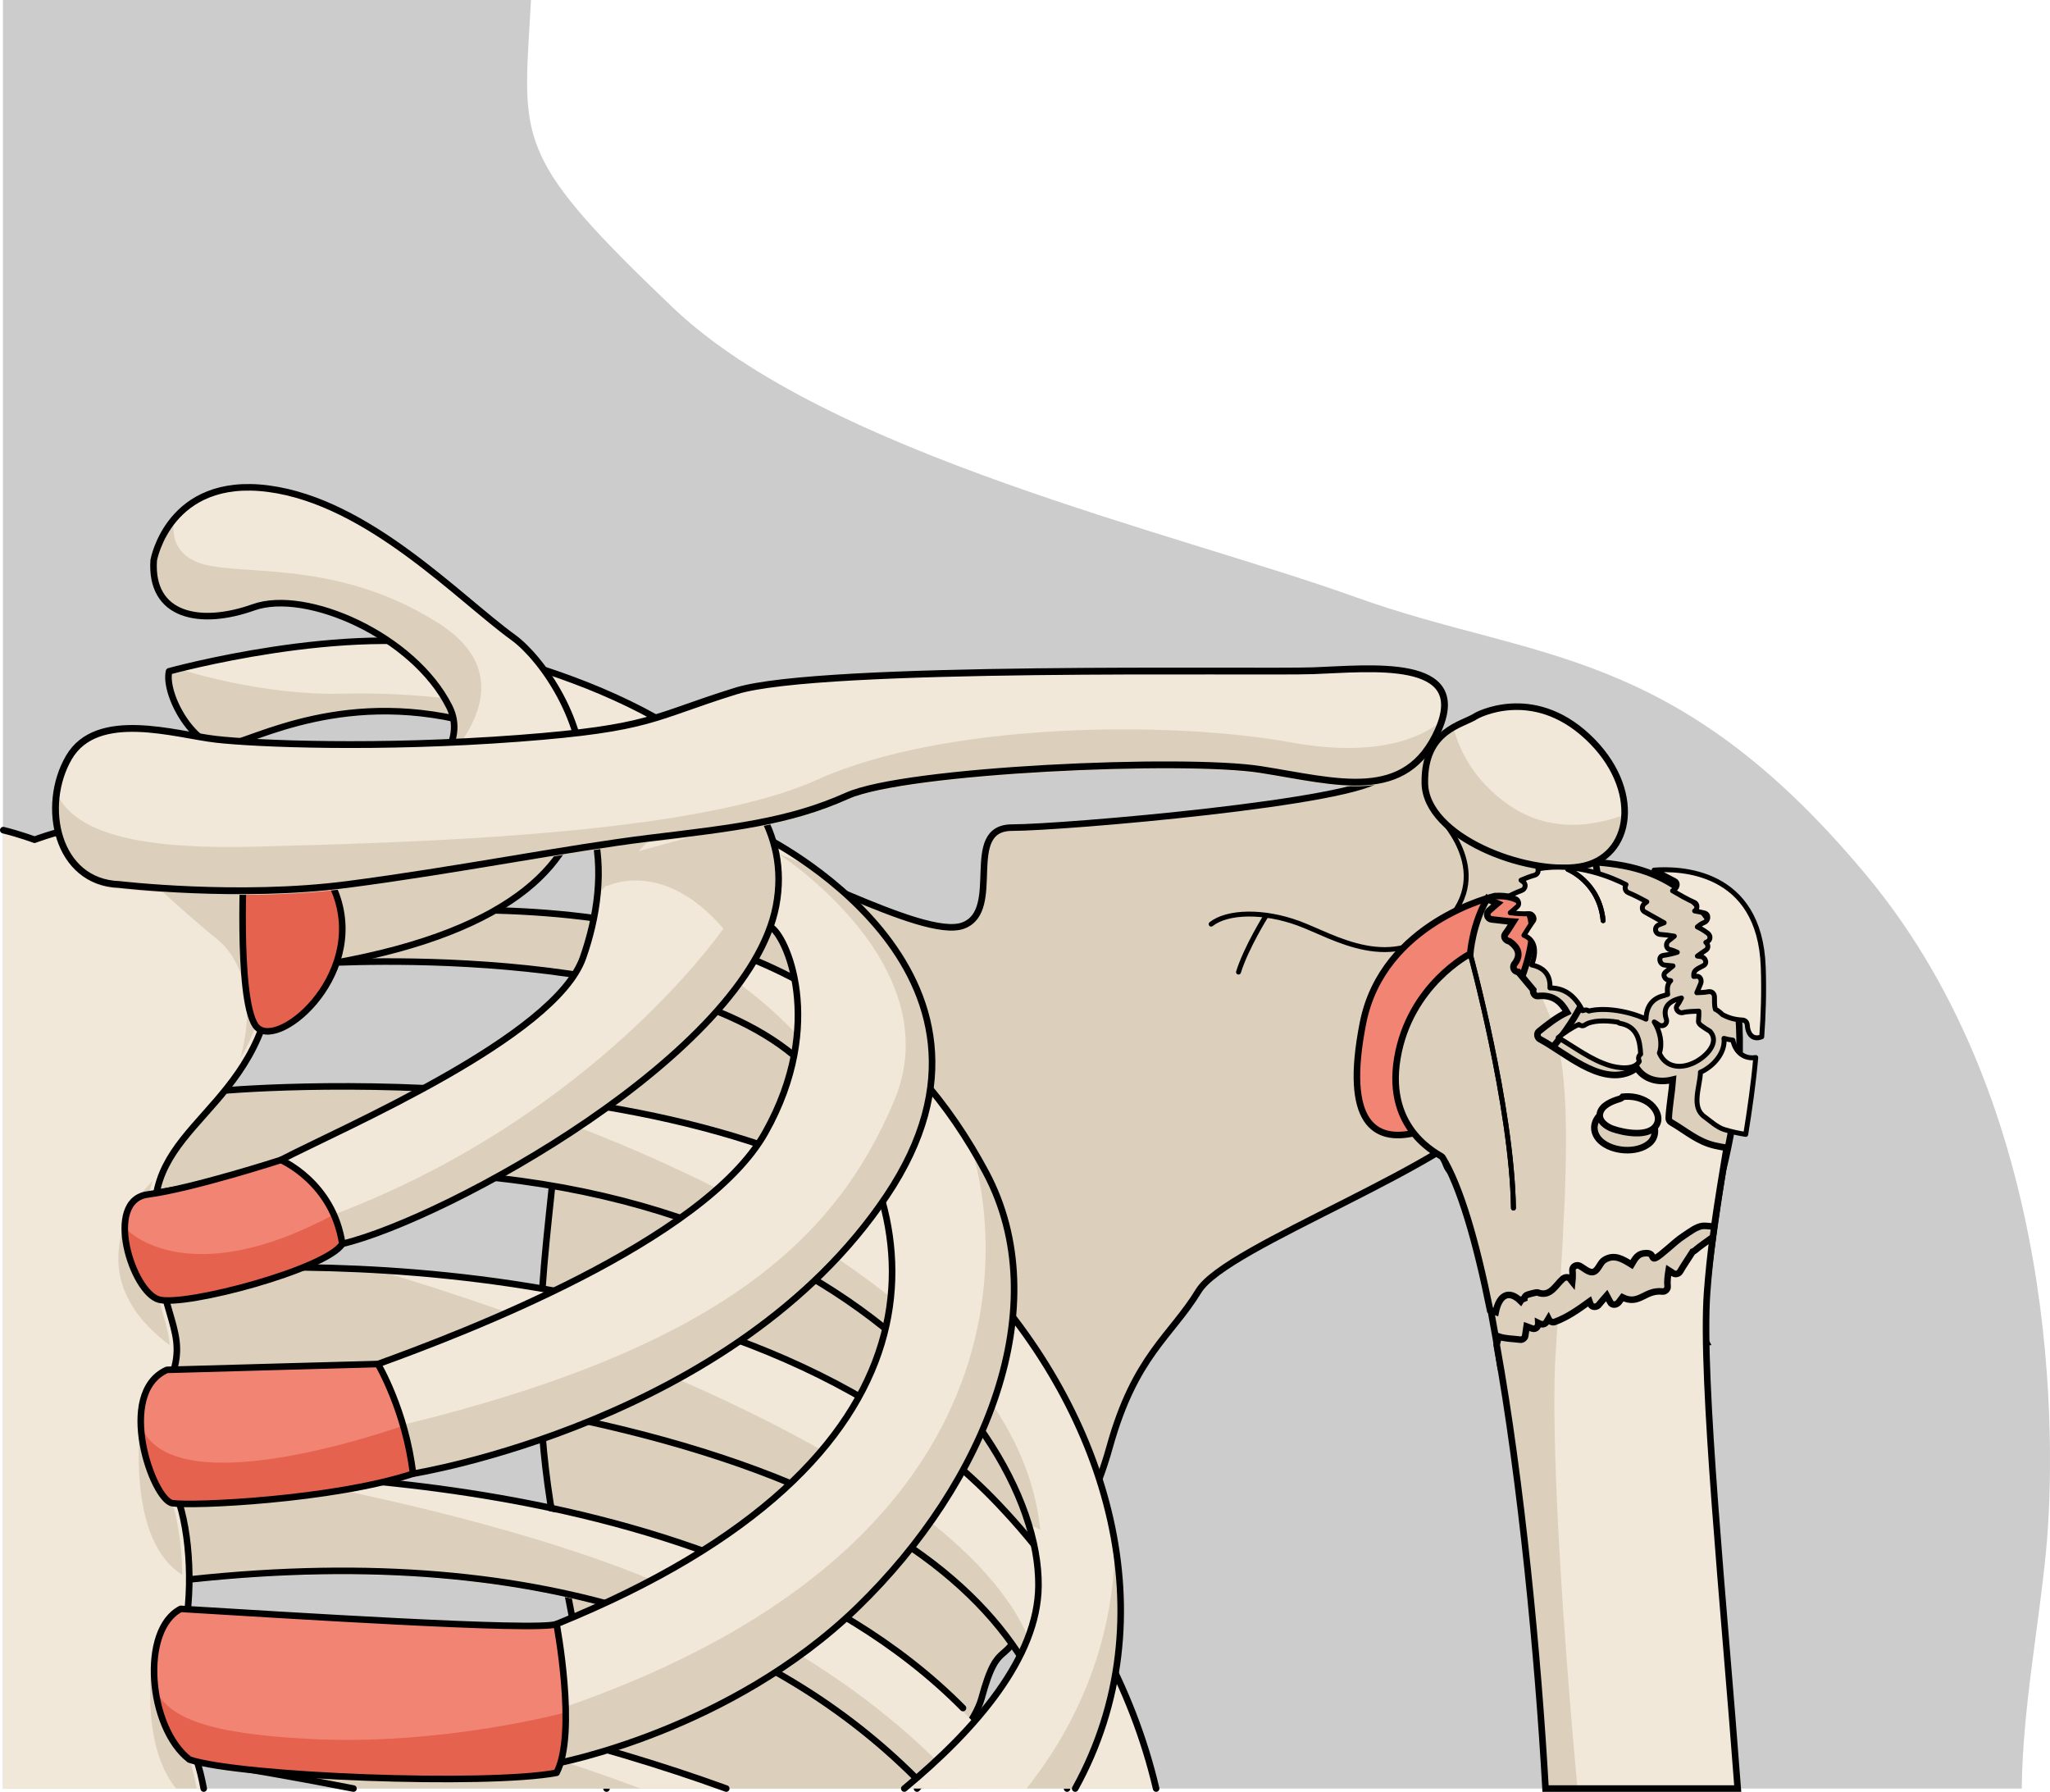 <?xml version="1.0" encoding="utf-8"?>
<!-- Generator: Adobe Illustrator 16.0.0, SVG Export Plug-In . SVG Version: 6.00 Build 0)  -->
<!DOCTYPE svg PUBLIC "-//W3C//DTD SVG 1.1//EN" "http://www.w3.org/Graphics/SVG/1.1/DTD/svg11.dtd">
<svg version="1.1" id="Layer_1" xmlns="http://www.w3.org/2000/svg" xmlns:xlink="http://www.w3.org/1999/xlink" x="0px" y="0px"
	 width="312.263px" height="272.892px" viewBox="0 0 312.263 272.892" enable-background="new 0 0 312.263 272.892"
	 xml:space="preserve">
<g>
	<path id="changecolor" fill="#CCCCCC" d="M284.41,133.438c-29.41-35.402-50.654-32.681-77.896-42.487
		c-27.23-9.8-80.606-21.779-104.036-44.119C79.059,24.504,79.602,21.772,80.691,3.26C80.755,2.179,80.82,1.09,80.887,0H0.45v272.392
		h307.506c0.158-12.279,2.564-24.395,3.688-35.994C313.279,219.508,313.824,168.848,284.41,133.438z"/>
	<path fill="#DCD0BD" d="M223.945,144.624c0,0,1.121-16.21,22.387-12.944c21.268,3.266,20.611,28.214,16.105,46.573
		c0,0-3.919,23.689-2.545,26.191l-31.332,3.674c0,0-3.924-25.796-7.735-29.796S223.945,144.624,223.945,144.624z"/>
	<path fill="none" stroke="#000000" stroke-miterlimit="10" d="M223.945,144.624c0,0,1.121-16.21,22.387-12.944
		c21.268,3.266,20.611,28.214,16.105,46.573c0,0-3.919,23.689-2.545,26.191l-31.332,3.674c0,0-3.924-25.796-7.735-29.796
		S223.945,144.624,223.945,144.624z"/>
	<path fill="#DCD0BD" d="M92.385,272.392h47.298c5.171-5.575,8.999-10.665,9.818-13.705c2.697-10.031,3.722-4,6.808-12.87
		c3.085-8.875,8.859-11.549,12.716-25.439c3.858-13.888,9.308-16.834,13.551-23.774c4.242-6.947,39.179-19.081,46.921-29.313
		c5.433-7.181,19.704-15.212,12.372-40.671c-7.33-25.463-28.455-12.177-31.539-8.317c-3.088,3.857-48.443,7.742-56.161,7.742
		c-7.714,0-1.284,12.599-7.456,14.913c-6.171,2.315-28.398-10.896-34.982-10.896c-6.578,0-15.081,2.088-17.783,11.346
		c-2.7,9.261-9.172,15.966-9.172,29.084c0,13.115-5.786,34.724,0,63.658C87.291,246.729,89.821,260.63,92.385,272.392z"/>
	<path fill="none" stroke="#000000" stroke-linecap="round" stroke-linejoin="round" stroke-miterlimit="10" d="M139.683,272.392
		c5.171-5.575,8.999-10.665,9.818-13.705c2.697-10.031,3.722-4,6.808-12.87c3.085-8.875,8.859-11.549,12.716-25.439
		c3.858-13.888,9.308-16.834,13.551-23.774c4.242-6.947,39.179-19.081,46.921-29.313c5.433-7.181,19.704-15.212,12.372-40.671
		c-7.33-25.463-28.455-12.177-31.539-8.317c-3.088,3.857-48.443,7.742-56.161,7.742c-7.714,0-1.284,12.599-7.456,14.913
		c-6.171,2.315-28.398-10.896-34.982-10.896c-6.578,0-15.081,2.088-17.783,11.346c-2.7,9.261-9.172,15.966-9.172,29.084
		c0,13.115-5.786,34.724,0,63.658c2.516,12.581,5.045,26.481,7.609,38.243"/>
	
		<path fill="none" stroke="#000000" stroke-width="0.75" stroke-linecap="round" stroke-linejoin="round" stroke-miterlimit="10" d="
		M218.882,124.03c0,0,9.162,8.625,1.205,16.583c-7.953,7.953-16.953,1.956-22.301,0c-5.343-1.956-10.822-1.826-13.302,0.13"/>
	
		<path fill="none" stroke="#000000" stroke-width="0.75" stroke-linecap="round" stroke-linejoin="round" stroke-miterlimit="10" d="
		M192.894,139.391c0,0-3.064,4.873-4.239,8.655"/>
	<g>
		<path fill="#F2E8D9" d="M224.882,109.013c0,0,8.449-4.698,16.914,3.169c8.463,7.867,6.971,18.523-1.195,19.819
			c-8.165,1.293-23.425-4.541-23.564-12.725C216.9,111.086,222.81,110.426,224.882,109.013z"/>
		<path fill="#DCD0BD" d="M221.376,110.767c0.936,3.595,3.133,7.994,8.164,11.628c6.445,4.649,13.469,3.359,17.902,1.69
			c-0.174,4.028-2.594,7.24-6.842,7.917c-8.165,1.293-23.425-4.541-23.564-12.725C216.952,114.215,219.176,112.034,221.376,110.767z
			"/>
		<path fill="none" stroke="#000000" stroke-linecap="round" stroke-linejoin="round" stroke-miterlimit="10" d="M224.882,109.013
			c0,0,8.449-4.698,16.914,3.169c8.463,7.867,6.971,18.523-1.195,19.819c-8.165,1.293-23.425-4.541-23.564-12.725
			C216.9,111.086,222.81,110.426,224.882,109.013z"/>
	</g>
	<g>
		<path fill="#F28474" d="M227.722,136.474c0,0-17.067,3.898-20.111,19.331c-3.043,15.437,1.947,18.077,7.734,16.768
			C221.134,171.265,243.785,135.589,227.722,136.474z"/>
		<path fill="none" stroke="#000000" stroke-linecap="round" stroke-linejoin="round" stroke-miterlimit="10" d="M227.722,136.474
			c0,0-17.067,3.898-20.111,19.331c-3.043,15.437,1.947,18.077,7.734,16.768C221.134,171.265,243.785,135.589,227.722,136.474z"/>
	</g>
	<path fill="#F2E8D9" d="M227.829,199.834c0.521-2.561,1.963-3.491,3.794-1.684c0.211-0.339,0.391-0.433,0.639,0.124
		c-0.201-0.45-0.05-0.945,0.448-1.104c0.4-0.127,0.802-0.227,1.212-0.312c0.223-0.046,0.41-0.007,0.56,0.079
		c1.749,0.473,2.498-1.238,3.587-2.189c0.281-0.246,0.794-0.335,1.062,0c0.122,0.152,0.243,0.304,0.365,0.456
		c0.061-0.583,0.069-1.169,0.021-1.759c-0.012-0.584,0.643-0.917,1.129-0.648c0.807,0.445,1.657,1.365,2.408,0.725
		c0.539-0.461,0.754-1.275,1.322-1.633c1.515-0.95,2.791-0.131,4.148,0.703c0.564-0.955,0.918-1.719,2.24-1.744
		c1.786-0.034-0.08,2.229,3.313-0.708c0.786-0.681,1.567-1.396,2.445-1.96c0.82-0.527,1.896-1.409,2.91-1.485
		c0.455-0.034,1.113,0.099,1.686,0.09c0.578-4.157,1.252-8.089,1.888-11.978c-0.593-0.092-1.18-0.199-1.753-0.328
		c-2.675-0.607-4.375-2.207-6.699-3.553c-0.219-0.127-0.385-0.389-0.371-0.647c0.103-1.968,0.48-3.894,0.626-5.854
		c-2.172,0.537-4.324,0.027-5.521-1.825c-0.316,0.283-0.693,0.528-1.154,0.714c-4.59,1.843-9.831-3.084-13.579-5.053
		c-0.397-0.209-0.524-0.881-0.151-1.18c1.379-1.104,2.731-2.183,4.296-2.911c-0.919-1.623-2.14-2.728-4.433-2.474
		c-0.516,0.057-0.813-0.52-0.724-0.95c-0.759-0.905-1.518-1.812-2.276-2.717c-0.586-0.039-0.911-0.603-0.648-1.13
		c1.061-1.299,0.832-2.479-0.686-3.537c-0.487-0.058-1.035-0.621-0.647-1.129c0.456-0.598,0.836-1.237,1.233-1.868
		c-1.076-0.056-2.101-0.228-3.252-0.336c-0.779-0.073-0.979-0.94-0.379-1.398c0.389-0.364,0.804-0.696,1.208-1.042
		c-0.335-0.141-0.705-0.315-1.362-0.586c-0.069-0.029-0.135-0.07-0.195-0.12c-2.256,3.786-2.592,8.372-2.592,8.372
		s-9.214,4.715-11.098,15.896c-1.885,11.189,6.65,14.756,6.839,15.057c2.741,4.449,5.179,12.881,7.286,23.317
		C227.257,199.634,227.543,199.741,227.829,199.834z M243.022,170.869c0.183-0.469,0.478-0.854,0.836-1.176
		c-0.075-0.278,0.008-0.575,0.362-0.729c2.158-0.934,4.953-1.166,6.74,0.673c1.146,1.179,1.71,3.309,0.238,4.508
		c-1.901,1.55-5.58,1.263-7.362-0.351C243.005,173.042,242.601,171.95,243.022,170.869z"/>
	<path fill="#DCD0BD" d="M227.829,199.834c0.521-2.561,1.963-3.491,3.794-1.684c0.211-0.339,0.391-0.433,0.639,0.124
		c-0.201-0.45-0.05-0.945,0.448-1.104c0.4-0.127,0.802-0.227,1.212-0.312c0.223-0.046,0.41-0.007,0.56,0.079
		c1.531,0.414,2.296-0.846,3.194-1.805c1.006-16.168,1.313-27.376-0.094-35.013c-1.079-0.703-2.1-1.373-3.028-1.86
		c-0.397-0.209-0.524-0.881-0.151-1.18c0.657-0.525,1.31-1.045,1.98-1.525c-0.15-0.414-0.305-0.819-0.473-1.205
		c-0.391-0.893-0.762-1.782-1.117-2.668c-0.175,0.004-0.338-0.008-0.527,0.014c-0.516,0.057-0.813-0.52-0.724-0.95
		c-0.759-0.905-1.518-1.812-2.276-2.717c-0.586-0.039-0.911-0.603-0.648-1.13c1.061-1.299,0.832-2.479-0.686-3.537
		c-0.487-0.058-1.035-0.621-0.647-1.129c0.456-0.598,0.836-1.237,1.233-1.868c-1.076-0.056-2.101-0.228-3.252-0.336
		c-0.779-0.073-0.979-0.94-0.379-1.398c0.389-0.364,0.804-0.696,1.208-1.042c-0.335-0.141-0.705-0.315-1.362-0.586
		c-0.069-0.029-0.135-0.07-0.195-0.12c-2.256,3.786-2.592,8.372-2.592,8.372s-9.214,4.715-11.098,15.896
		c-1.885,11.189,6.65,14.756,6.839,15.057c2.741,4.449,5.179,12.881,7.286,23.317C227.257,199.634,227.543,199.741,227.829,199.834z
		"/>
	
		<path fill="none" stroke="#000000" stroke-width="0.75" stroke-linecap="round" stroke-linejoin="round" stroke-miterlimit="10" d="
		M223.945,145.255c0,0,6.365,23.297,6.588,38.724"/>
	<path fill="#F2E8D9" d="M260.027,196.897c0.215-2.971,0.521-5.772,0.872-8.477c-0.931,0.674-1.891,1.307-2.77,2.056
		c-0.088,0.075-0.187,0.12-0.289,0.153c-0.638,1.013-1.323,1.99-1.927,3.028c-0.199,0.341-0.686,0.493-1.027,0.269
		c-0.229-0.167-0.467-0.32-0.707-0.469c-0.131,0.824-0.252,1.643-0.164,2.488c0.039,0.375-0.372,0.793-0.75,0.75
		c-2.727-0.313-3.531,2.156-6.132,0.89c-0.185,0.247-0.369,0.493-0.554,0.739c-0.309,0.411-1.018,0.555-1.296,0
		c-0.18-0.359-0.365-0.686-0.542-1.014c-0.391,0.446-0.788,0.887-1.162,1.347c-0.277,0.441-1.043,0.533-1.296,0
		c-0.073-0.155-0.112-0.301-0.167-0.449c-1.691,1.215-3.322,2.393-5.318,3.127c-0.298,0.109-0.707-0.065-0.848-0.345l-0.078-0.155
		c-0.096,0.163-0.188,0.329-0.293,0.489c-0.242,0.367-0.639,0.445-1.027,0.269c-0.092-0.042-0.161-0.076-0.228-0.109
		c0.03,0.497-0.353,1.051-0.926,0.852c-0.34-0.118-0.604-0.214-0.859-0.313c-0.071,0.484-0.147,0.969-0.218,1.457
		c-0.041,0.295-0.427,0.588-0.723,0.551c-1.254-0.162-2.201-0.127-3.263-0.464c-0.158,0.403-0.286,0.815-0.348,1.245
		c-0.001,0.004-0.004,0.007-0.005,0.011c3.766,20.848,6.322,47.734,7.439,67.569h29.275
		C262.634,244.79,259.087,210.011,260.027,196.897z"/>
	<path fill="#DCD0BD" d="M236.982,205.659c0.105-1.552,0.208-3.061,0.307-4.537c-0.166,0.068-0.32,0.151-0.49,0.214
		c-0.298,0.109-0.707-0.065-0.848-0.345l-0.078-0.155c-0.096,0.163-0.188,0.329-0.293,0.489c-0.242,0.367-0.639,0.445-1.027,0.269
		c-0.092-0.042-0.161-0.076-0.228-0.109c0.03,0.497-0.353,1.051-0.926,0.852c-0.34-0.118-0.604-0.214-0.859-0.313
		c-0.071,0.484-0.147,0.969-0.218,1.457c-0.041,0.295-0.427,0.588-0.723,0.551c-1.254-0.162-2.201-0.127-3.263-0.464
		c-0.158,0.403-0.286,0.815-0.348,1.245c-0.001,0.004-0.004,0.007-0.005,0.011c3.766,20.848,6.322,47.734,7.439,67.569h4.869
		C237.613,243.186,236.199,217.13,236.982,205.659z"/>
	
		<path fill="none" stroke="#000000" stroke-width="0.75" stroke-linecap="round" stroke-linejoin="round" stroke-miterlimit="10" d="
		M223.945,145.255c0,0,6.365,23.297,6.588,38.724"/>
	<path fill="#F2E8D9" d="M54.616,272.392h56.782c-39.527-14.348-84.51-19.148-84.51-19.148s-1.132,9.206,2.742,14.739
		C38.531,269.396,46.84,270.866,54.616,272.392z"/>
	<path fill="#DCD0BD" d="M54.616,272.392h42.947c-9.936-3.75-16.971-5.722-16.971-5.722l-53.855-10.36
		c-0.005,3.18,0.437,8.161,2.894,11.673C38.531,269.396,46.84,270.866,54.616,272.392z"/>
	<path fill="none" stroke="#000000" stroke-linecap="round" stroke-linejoin="round" stroke-miterlimit="10" d="M110.626,272.392
		c-39.526-14.348-84.511-19.148-84.511-19.148s-1.131,9.206,2.743,14.739c8.902,1.414,17.21,2.884,24.987,4.409"/>
	<path fill="#F2E8D9" d="M28.943,241.086c55.689-6.036,90.587,9.602,111.648,31.306h16.35c-3.16-4.105-6.579-8.031-10.228-11.72
		C107.143,220.67,25.662,225.13,25.662,225.13S23.268,236.584,28.943,241.086z"/>
	<path fill="#DCD0BD" d="M28.943,241.086c55.685-6.036,90.561,9.605,111.619,31.306h6.096
		c-16.148-18.267-39.29-28.813-51.985-33.591c-21.864-8.234-48.912-13.081-48.912-13.081l-1.689-0.481
		c-11.188-0.502-18.409-0.108-18.409-0.108S23.268,236.584,28.943,241.086z"/>
	<path fill="none" stroke="#000000" stroke-linecap="round" stroke-linejoin="round" stroke-miterlimit="10" d="M146.686,260.132
		c-39.571-40.002-121.051-35.543-121.051-35.543s-2.395,11.455,3.281,15.957c55.688-6.036,90.587,9.6,111.648,31.308"/>
	<path fill="#F2E8D9" d="M162.539,272.392h13.565c-3.554-15.19-11.646-30.304-24.058-43.341
		c-41.983-44.097-126.384-35.336-126.384-35.336s-3.687,11.473-0.243,14.912C133.575,214.08,159.496,245.045,162.539,272.392z"/>
	<path fill="#DCD0BD" d="M25.662,193.715c0,0,13.189-1.365,31.729-0.3c23.057,6.89,98.851,31.873,101.063,63.252
		c-0.084,0.187-0.168,0.349-0.252,0.532c-10.951-22.631-44.417-44.115-132.783-48.572C21.976,205.188,25.662,193.715,25.662,193.715
		z"/>
	<path fill="none" stroke="#000000" stroke-linecap="round" stroke-linejoin="round" stroke-miterlimit="10" d="M176.104,272.392
		c-3.554-15.19-11.646-30.304-24.058-43.341c-41.983-44.097-126.384-35.336-126.384-35.336s-3.687,11.473-0.243,14.912
		c108.155,5.453,134.076,36.418,137.119,63.765"/>
	<path fill="#F2E8D9" d="M158.182,241.573c-0.117,10.825-9.425,21.709-20.437,30.818h26.031
		c14.39-26.021,4.979-57.127-15.342-78.673c-33.262-35.272-115.299-27.55-115.299-27.55s-16.03,8.048-10.62,15.746
		C114.524,164.948,158.471,214.938,158.182,241.573z"/>
	<path fill="#DCD0BD" d="M33.134,166.169c0,0,17.381-1.635,39.382,0.041c14.007,4.336,82.003,27.381,85.938,66.784
		c-0.598-0.301-1.176-0.576-1.771-0.871c-8.396-27.313-52.219-65.319-134.17-50.208C17.104,174.217,33.134,166.169,33.134,166.169z"
		/>
	<path fill="#DCD0BD" d="M163.751,272.392c6.578-11.89,8.2-24.841,6.068-37.46c-0.013,9.254-2.326,23.426-13.463,37.46H163.751z"/>
	<path fill="none" stroke="#000000" stroke-linecap="round" stroke-linejoin="round" stroke-miterlimit="10" d="M163.776,272.392
		c14.39-26.021,4.979-57.127-15.342-78.673c-33.262-35.272-115.299-27.55-115.299-27.55s-16.03,8.048-10.62,15.746
		c92.01-16.967,135.957,33.022,135.668,59.658c-0.117,10.825-9.425,21.709-20.437,30.818"/>
	<g>
		<path fill="#F2E8D9" d="M49.219,146.688c0,0,57.923-3.727,75.416,17.782c17.491,21.504,21.505,57.934-39.859,82.873
			c-6.596,3.723,0,21.218,0,21.218s26.384-4.88,45.881-23.804c19.498-18.926,30.393-45.881,19.498-66.24
			c-10.896-20.36-31.082-38.729-74.754-39.866C31.727,137.513,49.219,146.688,49.219,146.688z"/>
		<path fill="#DCD0BD" d="M75.4,138.651c8.448,0.221,16.008,1.093,22.802,2.49c0.454,0.203,27.57,12.334,32.597,32.691
			c-0.003-0.002-0.009-0.006-0.009-0.006c-1.738-3.346-3.822-6.485-6.156-9.356c-17.492-21.509-75.416-17.782-75.416-17.782
			S31.727,137.513,75.4,138.651z"/>
		<path fill="#DCD0BD" d="M82.608,260.939c0.986-0.976,2.2-0.012,3.542-1.004c81.039-28.16,62.046-84.143,62.046-84.143l0.341-0.143
			c0.558,0.949,1.103,1.907,1.616,2.867c10.895,20.359,0,47.314-19.498,66.24c-19.497,18.924-45.881,23.804-45.881,23.804
			S83.476,265.104,82.608,260.939z"/>
		<path fill="none" stroke="#000000" stroke-linecap="round" stroke-linejoin="round" stroke-miterlimit="10" d="M49.219,146.688
			c0,0,57.923-3.727,75.416,17.782c17.491,21.504,21.505,57.934-39.859,82.873c-6.596,3.723,0,21.218,0,21.218
			s26.384-4.88,45.881-23.804c19.498-18.926,30.393-45.881,19.498-66.24c-10.896-20.36-31.082-38.729-74.754-39.866
			C31.727,137.513,49.219,146.688,49.219,146.688z"/>
	</g>
	<g>
		<path fill="#F2E8D9" d="M115.941,127.213c0,0,42.265,20.411,19.104,54.923c-23.154,34.511-72.135,42.305-72.135,42.305
			s-6.015-12.916-5.344-16.701c12.915-4.674,49.651-18.633,59.002-35.254c9.35-16.625,3.099-30.242,0.769-31.338
			C115.011,140.058,115.941,127.213,115.941,127.213z"/>
		<path fill="#DCD0BD" d="M59.922,217.345c0.036-1.158,1.226,0.918,1.45-0.351c48.764-11.864,66.044-28.57,74.803-49.289
			c8.759-20.719-17.565-37.642-17.565-37.642l5.165,2.002c10.975,7.959,27.817,25.415,11.271,50.071
			c-23.154,34.511-72.135,42.305-72.135,42.305S61.362,221.113,59.922,217.345z"/>
		<path fill="none" stroke="#000000" stroke-linecap="round" stroke-linejoin="round" stroke-miterlimit="10" d="M115.941,127.213
			c0,0,42.265,20.411,19.104,54.923c-23.154,34.511-72.135,42.305-72.135,42.305s-6.015-12.916-5.344-16.701
			c12.915-4.674,49.651-18.633,59.002-35.254c9.35-16.625,3.099-30.242,0.769-31.338
			C115.011,140.058,115.941,127.213,115.941,127.213z"/>
	</g>
	<g>
		<path fill="#F2E8D9" d="M25.75,102.24c0,0,27.269-7.521,45.424-3.446c19.467,4.368,51.305,16.626,47.045,39.135
			c-4.26,22.51-50.033,47.652-66.078,51.508c-5.706-3.855-9.762-9.128-9.356-12.774c9.33-4.867,41.751-18.657,46.021-30.822
			c4.271-12.17,4.674-29.403-15.602-35.385c-20.279-5.982-34.475,2.332-38.934,3.142C29.809,114.406,24.939,105.891,25.75,102.24z"
			/>
		<path fill="#DCD0BD" d="M110.184,141.421c-9.228-10.747-17.653-6.489-17.653-6.489l-1.403-0.502
			c0.047-1.039,0.044-2.079-0.014-3.115l25.139-6.868c2.074,4.009,2.912,8.491,1.967,13.481
			c-4.26,22.51-50.033,47.652-66.078,51.508c-0.446-0.302-0.876-0.613-1.301-0.93c-0.056-1.066-0.065-2.227,0-3.532
			C90.611,169.979,110.184,141.421,110.184,141.421z"/>
		<path fill="#DCD0BD" d="M90.986,136.296c0.827-5.111,2.493-19.859-17.783-25.842c-20.279-5.982-34.475,2.332-38.934,3.142
			c-4.46,0.809-9.33-7.706-8.52-11.356c0,0,0.55-0.15,1.523-0.395l0.983,0.339c0,0,12.045,3.787,23.885,3.453
			c11.837-0.336,47.235,1.527,48.934,19.991"/>
		<path fill="none" stroke="#000000" stroke-linecap="round" stroke-linejoin="round" stroke-miterlimit="10" d="M25.75,102.24
			c0,0,27.269-7.521,45.424-3.446c19.467,4.368,51.305,16.626,47.045,39.135c-4.26,22.51-50.033,47.652-66.078,51.508
			c-5.706-3.855-9.762-9.128-9.356-12.774c9.33-4.867,41.751-18.657,46.021-30.822c4.271-12.17,4.674-29.403-15.602-35.385
			c-20.279-5.982-34.475,2.332-38.934,3.142C29.809,114.406,24.939,105.891,25.75,102.24z"/>
	</g>
	<g>
		<g>
			<path fill="#F2E8D9" d="M23.413,85.325c0,0,2.293-12.902,17.491-10.896c15.197,2.005,28.96,16.631,37.275,22.652
				c8.319,6.021,28.963,39.571-27.386,49.606C45.78,132.64,48.072,129.2,48.072,129.2s25.806-10.752,20.36-21.579
				c-5.449-10.826-21.794-17.994-29.823-15.126C30.581,95.361,22.839,93.929,23.413,85.325z"/>
			<path fill="#DCD0BD" d="M50.793,146.688c-0.838-2.353-1.457-4.381-1.934-6.174l0.434-5.385c0,0,26.033-5.32,37.466-7.631
				C82.812,135.442,72.542,142.817,50.793,146.688z"/>
			<path fill="#DCD0BD" d="M26.481,79.098c-0.31,2.559,0.28,4.905,3.077,6.306c5.524,2.762,20.912-0.884,37.239,9.506
				c16.331,10.39-3.192,24.991-3.192,24.991l-0.003,0.002c4.177-3.625,7.008-7.945,4.83-12.282
				c-5.449-10.826-21.794-17.994-29.823-15.126c-8.028,2.867-15.77,1.435-15.196-7.169C23.413,85.325,23.989,82.082,26.481,79.098z"
				/>
		</g>
		<path fill="none" stroke="#000000" stroke-linecap="round" stroke-linejoin="round" stroke-miterlimit="10" d="M23.413,85.325
			c0,0,2.293-12.902,17.491-10.896c15.197,2.005,28.96,16.631,37.275,22.652c8.319,6.021,28.963,39.571-27.386,49.606
			C45.78,132.64,48.072,129.2,48.072,129.2s25.806-10.752,20.36-21.579c-5.449-10.826-21.794-17.994-29.823-15.126
			C30.581,95.361,22.839,93.929,23.413,85.325z"/>
	</g>
	<path fill="#F2E8D9" d="M31.032,272.392c-0.304-1.626-0.675-3.144-1.11-4.409c-2.151-6.236-3.871-11.395-2.151-18.064
		c1.721-6.666,1.29-16.559-0.86-22.15c-2.149-5.592-2.365-12.473-0.432-19.141c1.936-6.668-2.794-9.033-2.909-23.871
		c-0.117-14.84,18.9-16.83,18.307-41.296c-0.593-24.47-20.168-14.238-23.096-16.913c-2.93-2.674-13.518,1.34-13.518,1.34
		s-2.143-0.809-4.763-1.459v145.963H31.032z"/>
	<path fill="#DCD0BD" d="M29.962,272.392c-0.304-1.624-0.668-3.146-1.104-4.409c-2.019-5.853-3.62-10.775-2.389-16.869l-3.189,1.038
		c0,0-2.185,13.201,3.538,20.24H29.962z"/>
	<path fill="#DCD0BD" d="M40.814,143.46c0.191,7.887-1.662,13.434-4.248,17.834c2.528-8.967,0.237-15.363-3.742-18.475
		c-4.43-3.464-13.753-12.286-13.753-12.286l16.772-1.245C38.62,131.621,40.63,135.869,40.814,143.46z"/>
	<path fill="#DCD0BD" d="M19.005,186.22c0.849-2.441,2.394-4.453,4.25-6.397c-0.489,1.496-0.764,3.12-0.748,4.934
		c0.091,11.756,3.066,15.683,3.342,20.12C19.196,199.875,16.375,193.81,19.005,186.22z"/>
	<path fill="#DCD0BD" d="M21.615,214.633l2.514,2.132c-0.133,3.911,0.444,7.687,1.718,11.003c1.204,3.124,1.864,7.588,1.918,12.079
		c-0.042-0.023-0.074-0.046-0.113-0.072C18.602,233.966,21.615,214.633,21.615,214.633z"/>
	<path fill="none" stroke="#000000" stroke-linecap="round" stroke-linejoin="round" stroke-miterlimit="10" d="M31.032,272.392
		c-0.304-1.626-0.675-3.144-1.11-4.409c-2.151-6.236-3.871-11.395-2.151-18.064c1.721-6.666,1.29-16.559-0.86-22.15
		c-2.149-5.592-2.365-12.473-0.432-19.141c1.936-6.668-2.794-9.033-2.909-23.871c-0.117-14.84,18.9-16.83,18.307-41.296
		c-0.593-24.47-20.168-14.238-23.096-16.913c-2.93-2.674-13.518,1.34-13.518,1.34s-2.143-0.809-4.763-1.459"/>
	<g>
		<path fill="#E5634E" d="M37.176,130.344c0,0,9.462-6.719,14.05,5.961c4.59,12.676-9.463,24.146-12.329,19.848
			C36.029,151.849,37.176,130.344,37.176,130.344z"/>
		<path fill="none" stroke="#000000" stroke-linecap="round" stroke-linejoin="round" stroke-miterlimit="10" d="M37.176,130.344
			c0,0,9.462-6.719,14.05,5.961c4.59,12.676-9.463,24.146-12.329,19.848C36.029,151.849,37.176,130.344,37.176,130.344z"/>
	</g>
	<g>
		<path fill="#F28474" d="M42.784,176.662c0,0,7.939,3.373,9.356,12.774c-2.367,3.83-23.865,9.593-27.921,8.494
			c-4.058-1.098-8.483-15.125-1.706-16.016C29.29,181.022,42.784,176.662,42.784,176.662z"/>
		<path fill="#E5634E" d="M19.442,187.362c0,0,9.157,9.589,31.392-2.388c0.586,1.306,1.052,2.784,1.307,4.462
			c-2.367,3.83-23.865,9.593-27.921,8.494c-2.385-0.648-4.882-5.756-5.17-10.043L19.442,187.362z"/>
		<path fill="none" stroke="#000000" stroke-linecap="round" stroke-linejoin="round" stroke-miterlimit="10" d="M42.784,176.662
			c0,0,7.939,3.373,9.356,12.774c-2.367,3.83-23.865,9.593-27.921,8.494c-4.058-1.098-8.483-15.125-1.706-16.016
			C29.29,181.022,42.784,176.662,42.784,176.662z"/>
	</g>
	<g>
		<path fill="#F28474" d="M57.567,207.739c0,0,4.229,7.126,5.344,16.701c-12.247,4.006-33.687,4.981-36.658,4.492
			c-2.973-0.486-8.713-16.746-0.833-20.306C32.853,208.408,57.567,207.739,57.567,207.739z"/>
		<path fill="#E5634E" d="M21.471,217.162c4.49,11.351,33.081,2.331,39.943-0.023c0.635,2.182,1.186,4.642,1.497,7.302
			c-12.247,4.006-33.687,4.981-36.658,4.492C24.466,228.642,21.705,222.666,21.471,217.162z"/>
		<path fill="none" stroke="#000000" stroke-linecap="round" stroke-linejoin="round" stroke-miterlimit="10" d="M57.567,207.739
			c0,0,4.229,7.126,5.344,16.701c-12.247,4.006-33.687,4.981-36.658,4.492c-2.973-0.486-8.713-16.746-0.833-20.306
			C32.853,208.408,57.567,207.739,57.567,207.739z"/>
	</g>
	<g>
		<path fill="#F28474" d="M84.775,247.344c0,0,3.155,16.627,0,22.651c-10.61,2.006-48.173,0.572-55.917-2.013
			c-6.307-4.871-7.51-19.817-1.318-22.955C42.337,245.906,82.051,248.482,84.775,247.344z"/>
		<path fill="#E5634E" d="M28.858,267.982c-2.826-2.182-4.618-6.389-5.189-10.649c2.129,4.271,7.767,6.681,23.524,7.506
			c20.088,1.052,38.724-3.978,38.974-4.046c0.045,3.59-0.272,7.063-1.391,9.202C74.166,272.001,36.602,270.567,28.858,267.982z"/>
		<path fill="none" stroke="#000000" stroke-linecap="round" stroke-linejoin="round" stroke-miterlimit="10" d="M84.775,247.344
			c0,0,3.155,16.627,0,22.651c-10.61,2.006-48.173,0.572-55.917-2.013c-6.307-4.871-7.51-19.817-1.318-22.955
			C42.337,245.906,82.051,248.482,84.775,247.344z"/>
	</g>
	<g>
		<path fill="#F2E8D9" d="M32.915,112.595c-6.101-0.694-18.118-4.608-22.42,2.764c-4.299,7.37-1.842,19.039,7.678,19.347
			c0,0,18.118,2.149,34.705,0c16.584-2.149,33.472-5.529,46.067-7.065c12.592-1.534,21.187-2.454,30.095-6.447
			c8.909-3.995,51.352-5.835,63.021-3.995c11.666,1.845,22.109,5.144,27.023-6.026s-10.443-9.327-19.041-9.023
			c-8.601,0.309-74.995-0.921-87.895,3.072c-12.9,3.995-12.751,5.684-33.151,7.227C57.656,114.06,38.953,113.281,32.915,112.595z"/>
		<path fill="#DCD0BD" d="M18.173,135.334c-7.536-0.243-10.628-7.601-9.464-14.312c3.062,6.055,12.87,8.449,31.213,7.898
			c19.924-0.597,65.201-1.409,84.509-10.152s53.646-9.083,72.268-5.696c14.275,2.599,20.84-1.452,23.135-3.487
			c-0.152,0.676-0.391,1.41-0.748,2.215c-4.914,11.172-15.357,7.871-27.023,6.028c-11.67-1.843-54.113,0-63.021,3.992
			c-8.908,3.993-17.503,4.914-30.095,6.45c-12.596,1.536-29.483,4.914-46.067,7.063C36.291,137.485,18.173,135.334,18.173,135.334z"
			/>
		
			<path fill="none" stroke="#000000" stroke-width="1.037" stroke-linecap="round" stroke-linejoin="round" stroke-miterlimit="10" d="
			M32.915,112.595c-6.101-0.694-18.118-4.608-22.42,2.764c-4.299,7.37-1.842,19.039,7.678,19.347c0,0,18.118,2.149,34.705,0
			c16.584-2.149,33.472-5.529,46.067-7.065c12.592-1.534,21.187-2.454,30.095-6.447c8.909-3.995,51.352-5.835,63.021-3.995
			c11.666,1.845,22.109,5.144,27.023-6.026s-10.443-9.327-19.041-9.023c-8.601,0.309-74.995-0.921-87.895,3.072
			c-12.9,3.995-12.751,5.684-33.151,7.227C57.656,114.06,38.953,113.281,32.915,112.595z"/>
	</g>
	<path fill="none" stroke="#000000" stroke-miterlimit="10" d="M260.027,196.897c0.215-2.971,0.521-5.772,0.872-8.477
		c-0.931,0.674-1.891,1.307-2.77,2.056c-0.088,0.075-0.187,0.12-0.289,0.153c-0.638,1.013-1.323,1.99-1.927,3.028
		c-0.199,0.341-0.686,0.493-1.027,0.269c-0.229-0.167-0.467-0.32-0.707-0.469c-0.131,0.824-0.252,1.643-0.164,2.488
		c0.039,0.375-0.372,0.793-0.75,0.75c-2.727-0.313-3.531,2.156-6.132,0.89c-0.185,0.247-0.369,0.493-0.554,0.739
		c-0.309,0.411-1.018,0.555-1.296,0c-0.18-0.359-0.365-0.686-0.542-1.014c-0.391,0.446-0.788,0.887-1.162,1.347
		c-0.277,0.441-1.043,0.533-1.296,0c-0.073-0.155-0.112-0.301-0.167-0.449c-1.691,1.215-3.322,2.393-5.318,3.127
		c-0.298,0.109-0.707-0.065-0.848-0.345l-0.078-0.155c-0.096,0.163-0.188,0.329-0.293,0.489c-0.242,0.367-0.639,0.445-1.027,0.269
		c-0.092-0.042-0.161-0.076-0.228-0.109c0.03,0.497-0.353,1.051-0.926,0.852c-0.34-0.118-0.604-0.214-0.859-0.313
		c-0.071,0.484-0.147,0.969-0.218,1.457c-0.041,0.295-0.427,0.588-0.723,0.551c-1.254-0.162-2.201-0.127-3.263-0.464
		c-0.158,0.403-0.286,0.815-0.348,1.245c-0.001,0.004-0.004,0.007-0.005,0.011c3.766,20.848,6.322,47.734,7.439,67.569h29.275
		C262.634,244.79,259.087,210.011,260.027,196.897z"/>
	<g>
		<path fill="#F2E8D9" d="M268.585,147.306c-0.51-14.923-12.874-15.085-16.635-14.788c1.068,0.504,2.112,1.049,3.164,1.598
			c0.547,0.286,0.418,0.982,0,1.296c-0.115,0.086-0.229,0.172-0.344,0.257c1.098,0.627,2.183,1.276,3.344,1.779
			c0.502,0.219,0.471,1.041,0.016,1.285c0.486,0.095,0.971,0.186,1.471,0.307c0.783,0.188,0.645,1.198,0,1.447
			c-0.381,0.147-0.727,0.401-1.061,0.679c0.549,0.255,1.069,0.569,1.574,0.95c0.529,0.398,0.464,1.133-0.18,1.371
			c-0.033,0.012-0.064,0.022-0.097,0.035c0.382,0.305,0.468,0.924-0.058,1.223c-0.418,0.274-0.827,0.563-1.229,0.861
			c0.173,0.024,0.344,0.053,0.517,0.073c0.669,0.077,1.115,1.026,0.379,1.398c-1.214,0.614-1.511,0.79-1.442,1.639
			c0.133-0.013,0.264-0.027,0.396-0.037c0.633-0.046,0.848,0.657,0.648,1.13c-0.205,0.485-0.383,0.938-0.586,1.377
			c0.578-0.022,1.158-0.033,1.738-0.146c0.512-0.1,0.9,0.217,0.95,0.724c0.034,0.341-0.061,1.438,0.155,1.968
			c0.047,0.018,0.092,0.021,0.14,0.051c0.374,0.23,0.677,0.482,0.938,0.744c0.932,0.498,1.836,0.762,3.016,0.82
			c0.433,0.021,0.719,0.326,0.751,0.75c0.138,1.848,1.189,2.225,2.205,1.802C268.605,154.544,268.714,151.056,268.585,147.306z"/>
		
			<path fill="none" stroke="#000000" stroke-width="0.75" stroke-linecap="round" stroke-linejoin="round" stroke-miterlimit="10" d="
			M268.585,147.306c-0.51-14.923-12.874-15.085-16.635-14.788c1.068,0.504,2.112,1.049,3.164,1.598c0.547,0.286,0.418,0.982,0,1.296
			c-0.115,0.086-0.229,0.172-0.344,0.257c1.098,0.627,2.183,1.276,3.344,1.779c0.502,0.219,0.471,1.041,0.016,1.285
			c0.486,0.095,0.971,0.186,1.471,0.307c0.783,0.188,0.645,1.198,0,1.447c-0.381,0.147-0.727,0.401-1.061,0.679
			c0.549,0.255,1.069,0.569,1.574,0.95c0.529,0.398,0.464,1.133-0.18,1.371c-0.033,0.012-0.064,0.022-0.097,0.035
			c0.382,0.305,0.468,0.924-0.058,1.223c-0.418,0.274-0.827,0.563-1.229,0.861c0.173,0.024,0.344,0.053,0.517,0.073
			c0.669,0.077,1.115,1.026,0.379,1.398c-1.214,0.614-1.511,0.79-1.442,1.639c0.133-0.013,0.264-0.027,0.396-0.037
			c0.633-0.046,0.848,0.657,0.648,1.13c-0.205,0.485-0.383,0.938-0.586,1.377c0.578-0.022,1.158-0.033,1.738-0.146
			c0.512-0.1,0.9,0.217,0.95,0.724c0.034,0.341-0.061,1.438,0.155,1.968c0.047,0.018,0.092,0.021,0.14,0.051
			c0.374,0.23,0.677,0.482,0.938,0.744c0.932,0.498,1.836,0.762,3.016,0.82c0.433,0.021,0.719,0.326,0.751,0.75
			c0.138,1.848,1.189,2.225,2.205,1.802C268.605,154.544,268.714,151.056,268.585,147.306z"/>
	</g>
	<g>
		<path fill="#F2E8D9" d="M252.763,160.38c0.991,2.35,3.588,2.512,5.814,1.176c1.709-1.026,3.297-2.971,1.889-4.496
			c-0.463-0.266-0.924-0.562-1.389-0.916c-0.289-0.22-0.417-0.48-0.346-0.848c0.053-0.436,0.057-0.87,0.039-1.304
			c-0.822,0.054-1.654,0.022-2.449,0.228c-0.585,0.15-1.258-0.543-0.848-1.104c0.262-0.357,0.467-0.736,0.654-1.125
			c-2.121,0.484-2.893,1.581-2.282,3.305c0.145,0.777-0.659,1.192-1.255,0.73c-0.17-0.133-0.383-0.262-0.614-0.389
			C252.882,157.101,253.265,158.921,252.763,160.38z"/>
		
			<path fill="none" stroke="#000000" stroke-width="0.75" stroke-linecap="round" stroke-linejoin="round" stroke-miterlimit="10" d="
			M252.763,160.38c0.991,2.35,3.588,2.512,5.814,1.176c1.709-1.026,3.297-2.971,1.889-4.496c-0.463-0.266-0.924-0.562-1.389-0.916
			c-0.289-0.22-0.417-0.48-0.346-0.848c0.053-0.436,0.057-0.87,0.039-1.304c-0.822,0.054-1.654,0.022-2.449,0.228
			c-0.585,0.15-1.258-0.543-0.848-1.104c0.262-0.357,0.467-0.736,0.654-1.125c-2.121,0.484-2.893,1.581-2.282,3.305
			c0.145,0.777-0.659,1.192-1.255,0.73c-0.17-0.133-0.383-0.262-0.614-0.389C252.882,157.101,253.265,158.921,252.763,160.38z"/>
	</g>
	<g>
		<path fill="#F2E8D9" d="M259.021,163.384c-0.114,2.201-1.436,5.229,0.59,6.682c0.939,0.674,1.91,1.612,3.035,1.961
			c1.045,0.324,2.143,0.564,3.27,0.738c0.616-3.846,1.174-7.684,1.527-11.709c-1.566,0.27-3.076-0.619-3.493-2.646
			c-0.476-0.056-0.921-0.147-1.351-0.27c0.226,1.849-1.141,3.833-3.115,4.933c-0.156,0.086-0.317,0.148-0.476,0.225
			C259.01,163.328,259.023,163.351,259.021,163.384z"/>
		
			<path fill="none" stroke="#000000" stroke-width="0.75" stroke-linecap="round" stroke-linejoin="round" stroke-miterlimit="10" d="
			M259.021,163.384c-0.114,2.201-1.436,5.229,0.59,6.682c0.939,0.674,1.91,1.612,3.035,1.961c1.045,0.324,2.143,0.564,3.27,0.738
			c0.616-3.846,1.174-7.684,1.527-11.709c-1.566,0.27-3.076-0.619-3.493-2.646c-0.476-0.056-0.921-0.147-1.351-0.27
			c0.226,1.849-1.141,3.833-3.115,4.933c-0.156,0.086-0.317,0.148-0.476,0.225C259.01,163.328,259.023,163.351,259.021,163.384z"/>
	</g>
	<g>
		<path fill="#F2E8D9" d="M249.612,161.338c-0.083-0.351,0.067-0.624,0.298-0.784c-0.105-2.229-0.578-4.239-3.107-4.691
			c-0.16-0.029-0.27-0.102-0.356-0.189c-1.987-0.32-4.02-0.273-5.065,0.447c-0.252,0.174-0.654,0.113-0.887-0.102
			c-1.141,0.512-2.152,1.228-3.15,2.009c2.535,1.476,4.927,3.335,7.74,4.222c1.266,0.399,3.866,0.809,4.617-0.611
			C249.671,161.536,249.636,161.443,249.612,161.338z"/>
		
			<path fill="none" stroke="#000000" stroke-width="0.75" stroke-linecap="round" stroke-linejoin="round" stroke-miterlimit="10" d="
			M249.612,161.338c-0.083-0.351,0.067-0.624,0.298-0.784c-0.105-2.229-0.578-4.239-3.107-4.691c-0.16-0.029-0.27-0.102-0.356-0.189
			c-1.987-0.32-4.02-0.273-5.065,0.447c-0.252,0.174-0.654,0.113-0.887-0.102c-1.141,0.512-2.152,1.228-3.15,2.009
			c2.535,1.476,4.927,3.335,7.74,4.222c1.266,0.399,3.866,0.809,4.617-0.611C249.671,161.536,249.636,161.443,249.612,161.338z"/>
	</g>
	<g>
		<path fill="#F2E8D9" d="M254.839,147.107c-0.421-0.046-0.841-0.093-1.264-0.126c-0.785-0.063-1.09-1.35-0.199-1.475
			c0.752-0.105,1.437-0.271,2.116-0.476c-0.347-0.167-0.71-0.31-1.116-0.41c-0.684-0.169-0.673-1.013-0.18-1.372
			c0.311-0.226,0.58-0.45,0.844-0.669c-0.703-0.127-1.412-0.223-2.132-0.266c-0.862-0.063-1.001-1.179-0.2-1.474
			c0.266-0.092,0.524-0.197,0.783-0.303c-0.998-0.531-1.965-1.123-2.962-1.659c-0.543-0.292-0.423-0.979,0-1.296
			c0.107-0.08,0.214-0.161,0.321-0.241c-0.92-0.493-1.844-0.984-2.809-1.387c-0.539-0.226-0.6-0.857-0.361-1.228
			c-1.918-0.988-7.549-3.484-13.419-2.394c0.104,0.364-0.022,0.806-0.487,0.954c-0.716,0.2-1.406,0.467-2.086,0.764l0.266,0.198
			c0.572,0.362,0.431,1.154-0.18,1.372c-0.701,0.25-1.359,0.567-2.016,0.89c0.352,0.132,0.699,0.252,1.016,0.33
			c0.516,0.124,0.771,0.893,0.332,1.254c-0.365,0.301-0.713,0.612-1.063,0.922c0.947,0.111,1.893,0.199,2.864,0.131
			c0.53-0.038,0.988,0.682,0.647,1.129c-0.528,0.693-0.954,1.445-1.425,2.172c1.841,0.744,1.923,2.569,1.19,4.514
			c1.887,0.402,2.881,1.534,2.772,3.492c2.433,0.016,3.878,1.374,4.993,3.475c0.098-0.027,0.189-0.063,0.289-0.088
			c0.262-0.068,0.476,0.004,0.636,0.137c2.538-0.635,6.312,0.085,8.72,1.24c0.035-1.865,0.914-3.178,2.721-3.582
			c0.191-0.078,0.386-0.141,0.582-0.194c-0.125-0.988-0.045-1.573,0.459-2.091c-0.084-0.012-0.168-0.026-0.252-0.036
			c-0.564-0.065-1.102-0.817-0.53-1.281C254.102,147.717,254.468,147.407,254.839,147.107z"/>
		
			<path fill="none" stroke="#000000" stroke-width="0.75" stroke-linecap="round" stroke-linejoin="round" stroke-miterlimit="10" d="
			M238.81,132.397c0,0,4.818,1.907,5.385,7.813"/>
		
			<path fill="none" stroke="#000000" stroke-width="0.75" stroke-linecap="round" stroke-linejoin="round" stroke-miterlimit="10" d="
			M254.839,147.107c-0.421-0.046-0.841-0.093-1.264-0.126c-0.785-0.063-1.09-1.35-0.199-1.475c0.752-0.105,1.437-0.271,2.116-0.476
			c-0.347-0.167-0.71-0.31-1.116-0.41c-0.684-0.169-0.673-1.013-0.18-1.372c0.311-0.226,0.58-0.45,0.844-0.669
			c-0.703-0.127-1.412-0.223-2.132-0.266c-0.862-0.063-1.001-1.179-0.2-1.474c0.266-0.092,0.524-0.197,0.783-0.303
			c-0.998-0.531-1.965-1.123-2.962-1.659c-0.543-0.292-0.423-0.979,0-1.296c0.107-0.08,0.214-0.161,0.321-0.241
			c-0.92-0.493-1.844-0.984-2.809-1.387c-0.539-0.226-0.6-0.857-0.361-1.228c-1.918-0.988-7.549-3.484-13.419-2.394
			c0.104,0.364-0.022,0.806-0.487,0.954c-0.716,0.2-1.406,0.467-2.086,0.764l0.266,0.198c0.572,0.362,0.431,1.154-0.18,1.372
			c-0.701,0.25-1.359,0.567-2.016,0.89c0.352,0.132,0.699,0.252,1.016,0.33c0.516,0.124,0.771,0.893,0.332,1.254
			c-0.365,0.301-0.713,0.612-1.063,0.922c0.947,0.111,1.893,0.199,2.864,0.131c0.53-0.038,0.988,0.682,0.647,1.129
			c-0.528,0.693-0.954,1.445-1.425,2.172c1.841,0.744,1.923,2.569,1.19,4.514c1.887,0.402,2.881,1.534,2.772,3.492
			c2.433,0.016,3.878,1.374,4.993,3.475c0.098-0.027,0.189-0.063,0.289-0.088c0.262-0.068,0.476,0.004,0.636,0.137
			c2.538-0.635,6.312,0.085,8.72,1.24c0.035-1.865,0.914-3.178,2.721-3.582c0.191-0.078,0.386-0.141,0.582-0.194
			c-0.125-0.988-0.045-1.573,0.459-2.091c-0.084-0.012-0.168-0.026-0.252-0.036c-0.564-0.065-1.102-0.817-0.53-1.281
			C254.102,147.717,254.468,147.407,254.839,147.107z"/>
		
			<path fill="none" stroke="#000000" stroke-width="0.75" stroke-linecap="round" stroke-linejoin="round" stroke-miterlimit="10" d="
			M238.81,132.397c0,0,4.818,1.907,5.385,7.813"/>
	</g>
	<path fill="none" stroke="#000000" stroke-miterlimit="10" d="M227.829,199.834c0.521-2.561,1.963-3.491,3.794-1.684
		c0.211-0.339,0.391-0.433,0.639,0.124c-0.201-0.45-0.05-0.945,0.448-1.104c0.4-0.127,0.802-0.227,1.212-0.312
		c0.223-0.046,0.41-0.007,0.56,0.079c1.749,0.473,2.498-1.238,3.587-2.189c0.281-0.246,0.794-0.335,1.062,0
		c0.122,0.152,0.243,0.304,0.365,0.456c0.061-0.583,0.069-1.169,0.021-1.759c-0.012-0.584,0.643-0.917,1.129-0.648
		c0.807,0.445,1.657,1.365,2.408,0.725c0.539-0.461,0.754-1.275,1.322-1.633c1.515-0.95,2.791-0.131,4.148,0.703
		c0.564-0.955,0.918-1.719,2.24-1.744c1.786-0.034-0.08,2.229,3.313-0.708c0.786-0.681,1.567-1.396,2.445-1.96
		c0.82-0.527,1.896-1.409,2.91-1.485c0.455-0.034,1.113,0.099,1.686,0.09c0.578-4.157,1.252-8.089,1.888-11.978
		c-0.593-0.092-1.18-0.199-1.753-0.328c-2.675-0.607-4.375-2.207-6.699-3.553c-0.219-0.127-0.385-0.389-0.371-0.647
		c0.103-1.968,0.48-3.894,0.626-5.854c-2.172,0.537-4.324,0.027-5.521-1.825c-0.316,0.283-0.693,0.528-1.154,0.714
		c-4.59,1.843-9.831-3.084-13.579-5.053c-0.397-0.209-0.524-0.881-0.151-1.18c1.379-1.104,2.731-2.183,4.296-2.911
		c-0.919-1.623-2.14-2.728-4.433-2.474c-0.516,0.057-0.813-0.52-0.724-0.95c-0.759-0.905-1.518-1.812-2.276-2.717
		c-0.586-0.039-0.911-0.603-0.648-1.13c1.061-1.299,0.832-2.479-0.686-3.537c-0.487-0.058-1.035-0.621-0.647-1.129
		c0.456-0.598,0.836-1.237,1.233-1.868c-1.076-0.056-2.101-0.228-3.252-0.336c-0.779-0.073-0.979-0.94-0.379-1.398
		c0.389-0.364,0.804-0.696,1.208-1.042c-0.335-0.141-0.705-0.315-1.362-0.586c-0.069-0.029-0.135-0.07-0.195-0.12
		c-2.256,3.786-2.592,8.372-2.592,8.372s-9.214,4.715-11.098,15.896c-1.885,11.189,6.65,14.756,6.839,15.057
		c2.741,4.449,5.179,12.881,7.286,23.317C227.257,199.634,227.543,199.741,227.829,199.834z M243.022,170.869
		c0.183-0.469,0.478-0.854,0.836-1.176c-0.075-0.278,0.008-0.575,0.362-0.729c2.158-0.934,4.953-1.166,6.74,0.673
		c1.146,1.179,1.71,3.309,0.238,4.508c-1.901,1.55-5.58,1.263-7.362-0.351C243.005,173.042,242.601,171.95,243.022,170.869z"/>
	<g>
		<path fill="#F2E8D9" d="M251.476,167.61c-0.826-0.531-1.754-0.682-2.679-0.588c-0.085,0.1-0.19,0.186-0.348,0.232
			c-0.763,0.225-1.918,0.662-2.099,1.566c-0.16,0.809,0.713,1.4,1.371,1.632c1.125,0.396,3.879,0.96,4.678-0.425
			C252.903,169.155,252.23,168.095,251.476,167.61z"/>
		<path fill="#F2E8D9" d="M251.009,167.872c-1.178-0.757-2.502-0.973-3.82-0.839c-0.121,0.142-0.271,0.265-0.496,0.331
			c-1.086,0.321-2.734,0.944-2.99,2.234c-0.23,1.152,1.014,1.996,1.954,2.326c1.604,0.564,5.53,1.37,6.669-0.605
			C253.042,170.075,252.083,168.563,251.009,167.872z"/>
		<path fill="none" stroke="#000000" stroke-miterlimit="10" d="M251.009,167.872c-1.178-0.757-2.502-0.973-3.82-0.839
			c-0.121,0.142-0.271,0.265-0.496,0.331c-1.086,0.321-2.734,0.944-2.99,2.234c-0.23,1.152,1.014,1.996,1.954,2.326
			c1.604,0.564,5.53,1.37,6.669-0.605C253.042,170.075,252.083,168.563,251.009,167.872z"/>
	</g>
</g>
</svg>

